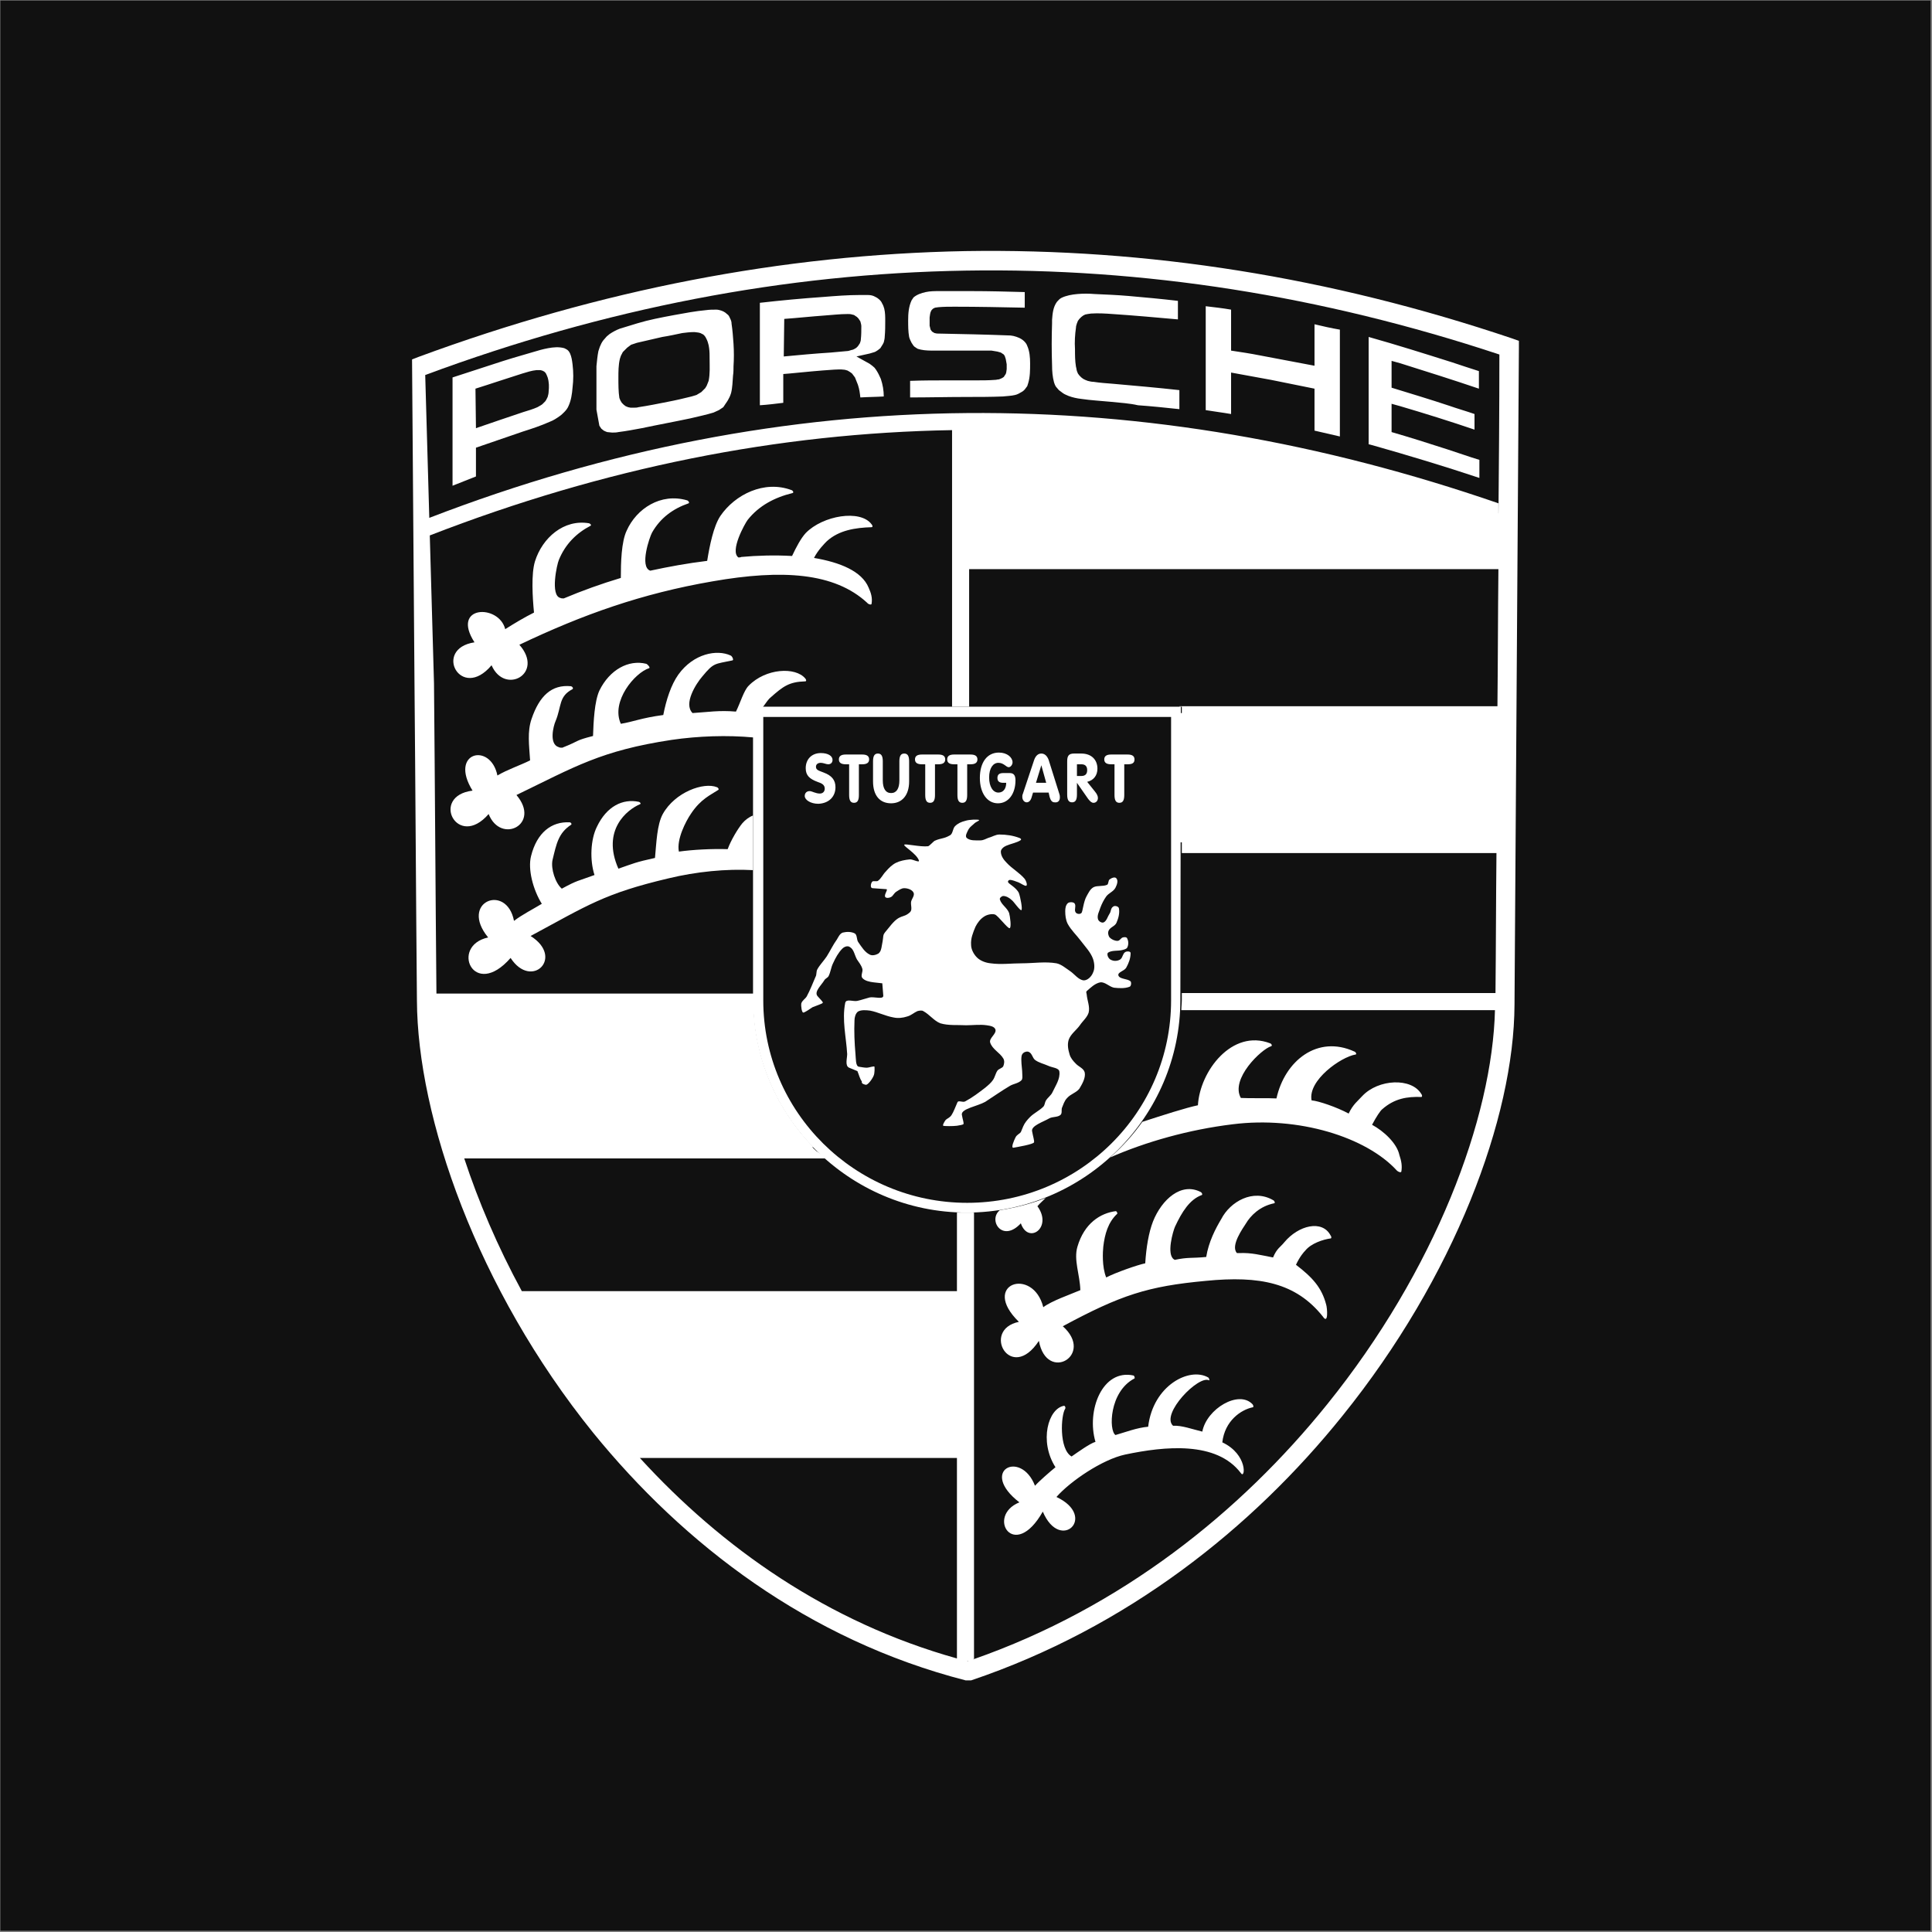 <?xml version="1.0" encoding="UTF-8"?> <svg xmlns="http://www.w3.org/2000/svg" width="1081" height="1081" viewBox="0 0 1081 1081" fill="none"><rect x="0" y="0" width="1081" height="1081" fill="#808080" stroke="none"/><rect width="1080" height="1080" transform="translate(0.207 0.302)" fill="#111111"></rect><path d="M583.741 731.42C588.381 727.871 598.753 724.323 604.485 721.867C604.212 713.132 600.663 704.944 602.847 697.575C606.668 684.473 615.675 678.741 624.41 677.65C624.955 677.923 625.501 679.014 624.955 679.287C620.042 683.927 618.132 690.478 617.313 697.575C617.04 700.304 616.494 708.765 618.951 714.77C624.137 712.041 636.692 707.674 640.786 706.855C641.332 698.12 642.697 689.659 645.153 683.381C650.066 671.099 660.984 661.273 671.902 667.005C672.448 667.278 672.994 668.37 672.448 668.642C665.624 671.099 661.257 678.195 657.436 686.384C656.344 688.84 652.523 701.942 656.89 704.671C656.89 704.671 657.163 704.671 657.163 704.944C665.078 703.306 666.443 704.125 674.904 703.306C676.269 694.845 680.09 687.476 683.365 682.017C688.278 672.464 701.107 664.821 712.571 671.645C713.116 671.918 713.662 673.283 712.843 673.283C704.928 674.92 699.742 680.106 697.013 684.746C695.648 686.93 688.279 697.029 692.1 701.123C692.373 701.123 692.919 701.123 693.464 701.123C700.288 700.85 705.201 702.215 712.298 703.579C714.481 698.393 716.392 697.847 718.575 695.118C726.491 685.565 739.865 682.29 744.505 691.297C745.051 691.843 745.051 692.935 744.505 692.935C740.411 693.48 733.587 695.664 730.312 699.758C729.493 700.577 727.31 703.033 725.126 707.674C734.406 714.77 739.592 720.502 742.049 730.055C742.594 731.693 743.413 741.519 740.138 736.606C725.126 717.772 704.928 713.678 674.631 716.681C642.151 719.683 627.139 724.596 594.659 742.065C612.673 758.168 585.651 773.999 581.284 750.253C565.454 774.272 548.804 743.975 570.094 739.608C548.258 718.318 578.009 708.492 583.741 731.42Z" fill="white"></path><path d="M639.148 627.701C650.885 623.88 663.714 619.785 670.264 618.421C671.356 599.315 689.37 575.568 710.66 583.757C711.479 584.03 712.025 585.122 711.206 585.395C705.747 587.032 688.278 603.682 694.283 614.327C698.65 614.6 710.66 614.327 714.208 614.6C718.848 593.583 737.135 578.844 757.879 588.397C758.698 588.67 759.244 590.035 758.425 590.035C750.237 591.399 731.677 604.501 733.86 615.691C737.681 615.964 748.053 619.513 754.604 623.061C757.06 617.875 759.79 615.964 762.246 613.235C771.254 603.682 789.814 602.863 795.273 612.143C795.819 612.689 795.819 613.781 795.273 613.781C787.357 613.508 780.261 614.6 773.437 620.604C772.345 621.423 770.162 624.699 767.705 629.339C774.256 632.887 781.625 639.71 782.99 646.261C784.082 649.536 784.628 652.266 784.082 655.541C783.809 656.36 782.171 655.541 781.625 654.995C764.43 636.162 726.491 624.426 689.643 629.066C665.078 632.068 641.059 638.892 621.134 647.626C627.958 641.621 633.963 635.07 639.148 627.701ZM585.105 670.28C583.468 671.918 581.83 673.283 580.465 674.92C589.2 686.93 575.28 696.483 571.185 684.473C560.813 695.664 552.625 682.563 559.449 677.104C568.183 675.739 576.917 673.556 585.105 670.28Z" fill="white"></path><path d="M579.101 831.317C581.557 828.588 587.562 823.402 590.564 820.945C581.284 806.479 586.47 787.919 595.477 786.554C596.023 786.827 596.296 787.646 596.023 788.192C593.567 791.74 592.475 810.846 599.572 814.941C603.12 812.484 609.944 807.571 612.946 806.752C607.76 789.284 616.767 765.811 634.236 769.632C634.781 769.905 635.054 770.997 634.781 771.27C620.588 778.639 620.315 800.475 624.137 802.931C629.868 801.293 636.146 798.837 642.424 798.291C645.153 775.091 665.624 764.719 675.996 770.724C676.542 770.997 676.815 772.361 676.542 772.361C670.81 769.086 649.247 791.195 656.344 797.745C661.257 797.472 666.989 799.656 672.721 801.021C675.177 788.192 693.191 777.547 700.834 785.736C701.38 786.281 701.38 787.373 701.107 787.373C694.283 788.738 685.276 795.016 683.911 807.025C698.378 813.849 696.74 828.042 694.283 824.221C680.636 806.206 651.704 809.209 629.595 813.849C616.767 816.578 598.753 828.861 591.11 837.595C614.311 848.513 593.294 868.984 583.468 845.783C567.364 874.17 551.533 848.24 570.367 840.597C547.439 822.856 571.185 810.846 579.101 831.317Z" fill="white"></path><path d="M345.46 809.755C322.533 783.279 303.154 754.62 287.596 725.688H538.705V809.755H345.46Z" fill="white"></path><path d="M659.619 398.973H844.13V471.304H659.619V398.973Z" fill="white"></path><path d="M844.13 289.25L789.541 269.871L725.945 257.042L654.433 241.485L588.108 236.299H537.613V312.45H843.857L844.13 289.25Z" fill="white"></path><path d="M275.86 203.818C283.229 201.362 290.599 199.178 298.241 196.995C300.97 196.176 303.7 195.357 306.702 194.811C309.705 194.265 312.707 193.992 315.709 194.811L316.801 195.357C317.893 195.903 318.439 196.722 318.985 197.813C319.804 199.724 320.077 201.635 320.349 203.818C320.895 208.185 320.895 212.552 320.349 216.92C320.077 220.468 319.531 224.016 318.166 227.019C317.62 228.383 316.801 229.475 315.709 230.567C314.891 231.386 314.072 232.204 313.253 232.75C311.342 234.115 309.705 235.207 307.521 236.026C302.608 238.209 297.695 239.847 292.509 241.485C283.775 244.487 275.041 247.489 266.306 250.492V266.595C261.939 268.233 257.572 270.144 253.205 271.781V211.188C260.848 208.731 268.217 206.275 275.86 203.818ZM266.306 239.574C275.041 236.572 283.775 233.569 292.782 230.567C295.512 229.748 298.241 228.929 300.697 227.837L302.608 226.746L303.427 226.2L305.065 224.562L305.61 223.743L306.429 222.106C306.702 221.014 306.975 220.195 306.975 219.103C307.248 216.374 307.248 213.917 306.429 211.188L305.883 209.823L305.338 208.731L304.519 207.912L303.427 207.367L302.335 207.094H300.152C297.422 207.367 294.966 208.185 292.236 209.004C283.502 211.734 274.768 214.736 266.034 217.465L266.306 239.574ZM377.395 176.251C383.4 175.159 389.131 174.067 395.136 173.521C397.047 173.248 398.957 173.248 400.868 173.248C401.687 173.248 402.779 173.521 403.598 173.794C404.416 174.067 404.962 174.34 405.781 174.886C406.327 175.432 406.873 175.705 407.419 176.251C407.965 176.797 408.238 177.616 408.511 178.161C409.056 179.253 409.329 180.072 409.329 181.164C409.875 184.712 410.148 188.533 410.421 192.355C410.694 196.722 410.694 200.816 410.421 204.91C410.421 206.548 410.421 208.458 410.148 210.096C409.875 213.371 409.875 216.647 409.056 219.922C408.783 220.741 408.511 221.56 408.238 222.106C407.692 223.197 407.146 224.289 406.327 225.381L404.689 227.837L402.233 229.475C401.141 230.021 400.322 230.294 399.23 230.84C394.863 232.204 390.496 233.023 386.129 234.115C377.122 236.026 368.115 237.663 359.108 239.574C354.74 240.393 350.373 241.212 346.006 241.758C344.914 242.03 343.55 242.03 342.458 242.03L339.729 241.758C338.91 241.485 338.364 241.212 337.818 240.939L336.453 239.847L335.361 238.209L333.724 229.202V204.91C333.997 202.181 334.27 199.178 334.816 196.449L335.634 193.992C336.18 192.628 336.726 191.536 337.545 190.444L339.456 188.26L341.093 186.896C342.731 185.804 344.642 184.712 346.825 183.893L356.651 180.891C362.929 178.98 370.025 177.616 377.395 176.251ZM370.571 188.533L356.378 191.809C355.286 192.082 354.195 192.628 353.103 192.9L350.919 194.538L348.463 196.995L347.917 198.086C347.371 198.905 347.098 199.997 346.825 200.816C346.006 204.364 346.006 207.912 346.006 211.461C346.006 215.282 346.006 219.103 346.552 222.651L347.098 224.016L347.917 225.381L349.009 226.473L350.1 227.291L351.465 227.837L352.83 228.11H354.468C355.559 228.11 356.378 228.11 357.197 227.837C362.656 227.019 368.115 225.927 373.574 224.835C377.941 224.016 382.581 222.924 386.948 221.833C387.767 221.56 388.859 221.287 389.677 221.014L392.407 219.376L394.59 217.193L395.409 215.828L396.501 213.098C397.32 209.004 397.047 205.183 397.047 201.089C397.047 198.905 397.047 196.722 396.774 194.811L396.501 193.173C396.228 192.082 395.955 190.99 395.409 189.898L394.863 188.806L394.317 187.987L393.499 187.169L391.861 186.35L390.769 186.077L388.586 185.804C386.129 185.804 383.946 186.077 381.762 186.35C377.941 187.169 374.12 187.987 370.571 188.533ZM460.643 166.152C467.466 165.606 474.29 165.06 481.114 165.06C482.478 165.06 484.116 165.06 485.481 165.06C487.119 165.06 488.483 165.333 489.848 166.152C490.394 166.425 490.94 166.698 491.213 166.971C492.304 167.79 493.123 168.608 493.669 169.973C494.215 170.792 494.488 171.884 494.761 172.703C495.307 174.886 495.307 177.343 495.307 179.526C495.307 182.529 495.307 185.258 495.034 188.26C495.034 189.352 494.761 190.444 494.488 191.536L493.942 192.628C493.396 193.446 493.123 193.992 492.577 194.811L491.213 195.903C490.667 196.176 490.121 196.722 489.302 196.995C488.483 197.268 487.391 197.541 486.573 197.813L479.203 199.451L486.573 203.545C487.664 204.364 488.483 204.91 489.302 205.729L490.121 206.821C491.213 208.458 492.031 210.096 492.85 212.007C493.942 215.282 494.488 218.557 494.488 221.833C490.121 222.106 485.754 222.106 481.387 222.378C481.114 219.922 480.841 217.738 480.022 215.282L478.384 211.188L476.747 209.004L475.655 208.185L474.29 207.367C473.471 207.094 472.652 206.821 471.834 206.821C470.196 206.548 468.285 206.821 466.648 206.821C458.186 207.367 449.998 208.185 441.537 209.004L438.261 209.277V225.381C433.894 225.927 429.527 226.473 425.16 226.746V169.427C437.17 168.063 448.906 166.971 460.643 166.152ZM438.534 199.451C447.269 198.632 456.003 197.813 464.737 197.268C467.739 196.995 470.742 196.722 473.744 196.449C474.563 196.449 475.382 196.176 476.201 195.903L477.293 195.63L478.384 195.084L479.203 194.538L480.022 193.719L481.114 192.082C481.387 191.263 481.66 190.717 481.66 189.898C481.933 187.442 481.933 184.985 481.933 182.529C481.933 181.71 481.66 180.891 481.387 179.799L480.295 178.161L479.476 177.343L477.838 176.251L476.747 175.978C475.928 175.705 475.109 175.705 474.29 175.705C469.923 175.705 465.556 176.251 461.462 176.524C453.819 177.07 446.45 177.889 438.807 178.434L438.534 199.451ZM531.335 212.825C536.248 212.825 541.161 212.825 546.347 212.825C549.623 212.825 553.171 212.825 556.719 212.552C557.538 212.552 558.084 212.28 558.903 212.28C559.722 212.007 560.268 211.734 560.813 211.461L561.632 210.915L562.724 209.277L562.997 208.458L563.27 206.548V203.818L562.724 200.816L562.178 199.178L561.632 198.359L559.995 197.268L558.084 196.722L554.809 196.176H523.147C520.418 196.176 517.688 196.176 515.232 195.63C514.413 195.357 513.867 195.357 513.321 195.084L511.683 193.992L511.138 193.446L510.046 191.809C509.5 190.717 508.954 189.625 508.681 188.533C508.135 185.531 508.135 182.256 508.135 179.253C508.135 175.432 508.408 171.611 510.046 168.063C510.319 167.517 510.865 166.971 511.138 166.425C513.048 164.787 515.505 163.968 517.961 163.422C520.418 162.877 523.147 162.877 525.604 162.877C531.608 162.877 537.613 162.877 543.618 162.877C553.444 162.877 563.543 163.15 573.369 163.422V172.157C560.268 171.884 547.166 171.611 534.065 171.611C531.063 171.611 528.06 171.611 525.058 171.884C524.512 171.884 523.693 172.157 523.147 172.157L522.055 172.703L521.237 173.521L520.691 174.613L520.418 175.705L520.145 177.616C520.145 179.253 520.145 180.618 520.145 182.256L520.691 184.439L521.509 185.531L522.874 186.35L524.239 186.623C537.886 186.896 551.806 187.169 565.454 187.715L567.091 187.987C569.275 188.533 571.458 189.352 573.096 190.99C573.915 191.809 574.461 192.628 574.734 193.446C576.098 196.449 576.371 199.997 576.371 203.272C576.371 207.094 576.371 210.915 575.28 214.463C575.007 215.009 575.007 215.555 574.734 216.101L573.915 217.193C573.369 218.011 572.823 218.557 572.004 219.103C570.639 219.922 569.275 220.741 567.91 221.014C565.726 221.56 563.27 221.56 561.086 221.833C554.263 222.106 547.712 222.106 540.889 222.106C530.244 222.106 519.599 222.378 509.227 222.378C509.227 219.376 509.227 216.101 509.227 213.098C516.324 212.825 523.42 212.825 530.517 212.825H531.335ZM621.68 224.835C616.221 224.289 610.489 224.016 605.03 223.197C602.574 222.924 600.117 222.378 597.934 221.56C596.842 221.014 595.75 220.741 594.659 219.922C593.84 219.376 593.294 218.83 592.475 218.284C591.929 217.738 591.383 216.92 590.837 216.374C590.291 215.555 590.019 214.736 589.746 213.917C588.927 210.915 588.654 207.639 588.654 204.364C588.381 196.449 588.381 188.806 588.654 180.891V178.98C588.927 175.432 589.2 171.884 591.383 168.881C592.202 168.063 592.748 167.244 593.84 166.698C596.569 165.333 599.845 164.787 602.847 164.514C606.122 164.241 609.125 164.241 612.4 164.514C618.678 164.787 625.228 165.06 631.506 165.606C640.786 166.425 649.793 167.244 659.073 168.335V178.707C646.791 177.616 634.781 176.524 622.499 175.705C618.678 175.432 614.584 175.159 610.489 175.432L608.579 175.705L607.214 175.978L606.122 176.524L605.03 177.343L603.939 178.434L603.12 179.526L602.574 180.891C602.301 181.71 602.028 182.529 602.028 183.347C601.482 187.169 601.209 191.263 601.482 195.357C601.482 198.632 601.482 201.908 602.028 205.183C602.301 206.002 602.301 206.821 602.574 207.639L603.12 209.004L603.939 210.096L605.03 211.188L606.122 212.007L607.214 212.552L608.579 213.098C609.671 213.371 610.762 213.644 611.854 213.644C615.402 214.19 619.224 214.463 622.772 214.736C635.054 215.828 647.61 216.92 659.892 218.284C659.892 221.56 659.892 224.562 659.892 227.837V228.929C652.25 228.11 644.334 227.291 636.692 226.746C632.052 225.654 626.866 225.381 621.68 224.835ZM705.201 198.905C715.3 200.816 725.399 202.726 735.498 204.637V181.437C740.138 182.529 744.778 183.62 749.691 184.439V244.214C745.051 243.122 740.411 242.03 735.498 240.939V217.465C727.31 215.828 719.394 214.19 711.206 212.552C703.836 211.188 696.194 209.823 688.824 208.458V231.659C684.184 230.84 679.544 230.294 674.631 229.475V171.338C679.271 171.884 684.184 172.43 688.824 173.248V196.176C694.283 196.995 699.742 197.813 705.201 198.905ZM812.468 202.726C817.381 204.364 822.294 206.002 827.48 207.639V217.465C813.014 212.552 798.275 207.912 783.536 203.272L778.623 201.908V216.92C789.268 220.195 800.186 223.47 810.831 227.019C815.471 228.656 820.384 230.021 825.024 231.659V240.393C811.376 235.753 797.456 231.386 783.536 227.291L778.623 225.927V241.758C788.995 244.76 799.367 248.035 809.466 251.311C815.471 253.221 821.475 255.405 827.753 257.315V267.414C808.101 260.864 788.176 254.859 767.978 249.127L765.795 248.581V188.533C781.353 192.9 796.91 197.813 812.468 202.726Z" fill="white"></path><path d="M252.386 641.894C243.652 612.689 239.012 585.394 238.739 561.921H421.612C422.158 592.764 434.986 621.15 455.184 641.894H252.386Z" fill="white"></path><path d="M230.551 201.089L234.099 199.724C336.18 162.058 437.988 142.406 540.07 140.495C642.151 138.857 743.959 154.961 846.04 189.352L849.862 190.717V194.538C849.043 317.09 848.224 439.642 847.405 562.194C847.132 625.517 813.833 714.497 751.056 792.286C700.561 855.064 630.687 910.744 543.345 940.222H540.343C452.182 917.568 382.581 864.071 331.813 801.566C266.852 721.048 233.553 624.971 233.28 559.738C232.734 500.509 232.461 441.28 231.916 382.324L230.551 201.089ZM349.555 806.479H535.157V731.966H297.149C296.33 730.601 295.512 729.236 294.966 727.871C307.794 750.799 322.806 773.453 340.001 795.016C343.277 798.837 346.279 802.658 349.555 806.479ZM535.43 815.76H358.016C403.87 865.981 463.099 907.742 535.43 927.94V815.76ZM354.195 811.665C353.922 811.392 353.922 811.392 353.922 811.12C353.922 811.392 354.195 811.665 354.195 811.665ZM291.963 722.413H535.43V678.469C537.34 678.469 539.251 678.469 541.161 678.469C542.526 678.469 543.618 678.469 544.983 678.469V928.213C544.71 928.213 544.437 928.486 544.437 928.486C627.412 899.553 694.01 846.056 742.594 785.736C802.915 710.949 835.123 625.79 836.487 564.651C836.487 564.924 836.487 564.924 836.487 565.197H660.984C660.984 563.286 661.257 561.375 661.257 559.465V555.644H836.76C837.033 529.441 837.033 503.238 837.306 477.309H661.257V468.028H837.306C837.579 446.739 837.579 425.722 837.852 404.705H661.257V395.425H659.892V395.152H837.852C838.125 369.495 838.125 344.112 838.398 318.455H542.253V395.425H532.7V240.666C435.532 242.303 338.091 261.682 240.377 299.622L240.104 289.796C340.547 251.038 440.991 231.932 541.161 231.113C640.513 230.294 739.592 247.489 838.398 281.607C838.398 284.883 838.398 288.158 838.398 291.433C838.671 260.318 838.944 229.202 838.944 198.359C739.319 165.333 639.694 149.775 540.343 151.413C439.353 153.051 338.637 172.43 237.92 209.823L242.833 382.324C243.379 440.188 243.652 498.052 244.198 556.189C244.198 556.189 244.198 556.189 244.198 555.917H421.885V559.738C421.885 561.648 421.885 563.559 422.158 565.47H243.925C244.471 587.305 249.111 612.689 257.026 639.438C257.026 639.165 256.753 638.892 256.753 638.619H451.636C453.273 640.529 454.911 642.44 456.822 644.078L462.826 648.172H259.756C267.671 672.191 278.316 697.302 291.963 722.413ZM259.21 646.261C258.937 645.715 258.937 645.169 258.664 644.896C258.937 645.442 259.21 645.715 259.21 646.261ZM258.118 642.713C257.845 642.167 257.845 641.621 257.572 641.075C257.845 641.621 258.118 642.167 258.118 642.713ZM836.214 559.738V560.011C836.214 560.011 836.214 560.011 836.214 559.738ZM836.214 561.375V561.648C836.214 561.648 836.214 561.648 836.214 561.375ZM836.214 561.375C836.214 561.102 836.214 561.102 836.214 561.102V561.375ZM836.214 560.557C836.214 560.284 836.214 560.284 836.214 560.284V560.557ZM836.214 556.462C836.214 556.189 836.214 556.189 836.214 556.189V556.462ZM542.253 309.175H838.125C838.125 310.812 838.125 312.177 838.125 313.815C838.125 306.445 838.125 299.076 838.125 291.706C739.592 257.315 641.059 240.12 542.253 240.666V309.175ZM541.707 929.304C541.434 929.304 541.434 929.304 541.161 929.577C541.434 929.577 541.434 929.577 541.707 929.304ZM537.886 928.758C537.067 928.485 536.521 928.486 535.703 928.213C536.521 928.213 537.34 928.485 537.886 928.758Z" fill="white"></path><path d="M282.683 352.027C287.869 348.752 293.328 345.476 298.787 342.747C297.968 334.286 297.149 321.184 299.333 314.088C303.427 300.986 315.437 290.342 329.63 292.798C330.448 293.071 330.994 293.89 330.448 294.163C322.533 298.257 316.255 304.535 312.707 313.269C311.615 315.725 307.794 333.194 313.526 334.559C314.072 334.832 314.618 334.832 315.436 334.832C325.808 330.464 336.453 326.643 347.371 323.368C347.371 314.907 347.644 303.17 350.646 296.892C356.105 284.61 369.752 275.603 384.491 279.97C385.31 280.243 385.856 281.334 385.31 281.607C376.576 284.61 369.479 289.796 364.839 297.984C363.475 300.441 357.743 317.09 363.748 319.274H364.021C374.12 317.09 384.491 315.18 395.682 313.815C397.047 305.354 399.23 294.436 403.052 288.704C411.24 276.694 427.617 268.506 442.902 274.238C443.72 274.511 444.266 275.603 443.447 275.876C433.348 278.332 424.614 282.972 418.337 290.888C416.699 293.071 408.238 308.356 413.151 311.904C413.696 311.904 414.242 311.904 414.788 311.631C423.522 310.812 433.621 310.54 443.174 311.085C445.631 305.899 448.087 301.259 450.817 298.257C460.37 288.431 481.387 284.883 487.664 293.344C488.21 293.89 488.483 294.982 487.664 294.982C478.657 295.255 469.377 296.619 462.554 302.897C461.462 303.989 457.641 307.81 455.457 312.177C469.923 314.634 482.205 319.547 486.027 328.827C487.391 331.829 488.21 334.559 487.664 337.834C487.664 338.653 485.754 338.107 485.208 337.288C466.921 320.366 437.716 318.455 398.685 325.278C359.108 332.102 326.081 343.839 290.599 360.761C304.792 376.865 282.41 389.147 275.041 372.225C257.845 392.696 242.014 362.945 265.488 359.397C252.113 338.653 279.135 337.834 282.683 352.027Z" fill="white"></path><path d="M287.596 515.248C292.236 511.699 298.241 508.697 303.154 505.695C298.241 497.779 295.239 486.316 297.149 478.946C300.425 465.845 308.613 459.567 318.712 460.113C319.531 460.113 320.077 461.205 319.531 461.478C312.434 466.118 311.342 472.123 309.159 481.13C308.067 486.043 310.796 494.231 314.345 497.233C323.352 492.32 323.079 493.139 332.632 489.591C329.903 481.13 330.448 469.666 333.997 462.57C339.456 451.106 348.463 446.739 357.47 448.649C358.289 448.922 358.835 449.741 358.016 450.014C350.919 453.016 336.453 464.48 346.006 486.043C354.74 483.04 355.286 482.494 366.477 480.038C367.296 471.577 367.569 461.478 370.844 455.473C377.668 443.19 393.772 437.459 401.141 440.461C401.96 440.734 402.506 441.826 401.687 442.099C397.593 444.828 392.134 447.012 386.675 455.2C383.673 459.567 378.487 469.666 379.851 476.49C387.767 475.398 398.139 474.852 407.146 475.125C409.056 469.939 412.878 463.661 415.334 460.659C416.972 458.748 419.155 457.111 421.339 456.292V486.862C406.327 486.043 389.677 487.68 373.847 491.502C338.091 499.963 328.811 506.514 296.876 523.709C315.982 535.719 297.422 554.006 285.686 535.992C264.942 559.738 251.567 529.168 273.13 524.528C256.753 504.603 283.502 493.958 287.596 515.248Z" fill="white"></path><path d="M278.316 433.91C283.775 430.635 291.144 428.179 296.603 425.449C296.057 416.988 294.966 409.345 297.422 402.249C301.789 389.42 308.613 382.87 319.531 383.962C320.349 384.234 320.895 385.053 320.349 385.599C312.434 389.693 314.345 395.152 310.796 403.614C309.705 406.07 306.975 416.442 312.707 418.08C313.253 418.353 313.799 418.353 314.618 418.353C324.99 414.258 321.168 414.531 331.813 411.802C332.086 403.614 332.632 392.423 335.361 386.418C341.093 374.681 351.738 368.95 361.564 371.406C362.383 371.679 364.021 373.59 363.202 373.863C355.286 376.319 341.639 392.423 347.371 404.978C354.195 403.887 358.835 401.703 371.117 400.065C372.755 391.604 375.484 383.143 379.578 377.411C388.04 365.674 401.141 363.218 408.783 366.766C409.602 367.039 410.694 369.223 409.875 369.495C399.776 371.679 399.503 370.587 392.953 378.503C389.404 382.597 382.308 393.788 387.494 398.973C396.228 398.428 402.233 397.336 411.786 398.155C414.242 393.242 416.153 386.418 418.882 383.689C428.435 373.863 445.085 373.044 450.544 379.594C451.09 380.14 451.363 381.232 450.544 381.232C441.537 381.505 438.261 383.962 431.165 390.239C430.346 390.785 428.708 392.969 426.798 395.698H421.612V412.621C406.873 411.256 390.769 411.802 375.757 413.985C336.18 419.99 321.714 428.997 288.961 444.828C302.881 461.205 280.227 472.668 273.403 455.473C255.935 475.671 240.377 445.374 264.396 442.372C251.022 420.809 274.495 415.077 278.316 433.91Z" fill="white"></path><path d="M655.252 401.157V559.738C655.252 622.242 604.212 673.01 541.161 673.01C478.384 673.01 427.071 622.242 427.071 559.738V401.157H655.252ZM660.711 395.425H421.339V559.465C421.339 624.698 475.109 678.469 540.889 678.469C606.941 678.469 660.438 624.698 660.438 559.465L660.711 395.425Z" fill="white"></path><path d="M535.976 511.699C537.067 512.791 539.524 511.427 540.343 510.335C542.253 507.332 541.98 503.511 542.253 499.69C542.526 495.596 542.526 492.048 541.161 488.226C538.978 481.676 535.976 476.49 528.606 475.398C527.787 475.125 526.15 476.763 526.695 477.309C531.608 482.494 533.519 482.222 534.884 490.137C536.248 497.779 535.43 511.154 535.976 511.699ZM484.389 606.957C485.481 607.23 487.937 603.955 488.756 602.044C489.575 600.406 489.302 597.131 489.302 596.858C489.029 596.312 486.3 597.404 484.935 597.404C483.57 597.404 482.478 597.131 480.568 596.858C478.657 596.585 478.93 592.218 478.657 589.762C478.111 583.484 477.838 577.206 478.111 570.928C478.111 569.291 478.657 567.107 480.022 566.015C481.933 564.924 484.662 565.197 486.846 565.47C491.213 566.288 495.307 568.472 499.947 569.291C502.403 569.837 505.133 569.564 507.589 568.745C509.773 568.199 511.411 566.561 513.321 565.742C514.413 565.47 515.778 565.197 516.596 565.742C520.145 567.653 522.601 571.201 526.15 572.566C530.79 573.931 535.703 573.385 540.616 573.658C544.437 573.658 548.258 573.112 552.079 573.658C553.717 573.931 556.446 574.204 556.992 576.114C557.538 578.571 553.444 580.754 553.99 583.211C555.082 587.032 559.449 588.943 561.359 592.218C562.178 593.583 561.905 595.221 561.359 596.585C560.813 597.677 558.903 597.95 558.084 599.042C556.992 600.679 556.719 602.59 555.628 604.228C554.536 605.865 552.898 607.23 551.26 608.595C547.712 611.324 544.164 614.054 540.07 616.237C538.705 617.056 536.249 615.418 535.703 616.783C534.611 619.24 533.519 622.242 532.427 623.88C531.336 625.517 529.971 625.79 529.152 626.609C528.333 627.701 527.241 629.611 527.787 629.884C528.333 630.157 533.519 630.157 535.43 629.884C537.34 629.611 538.432 629.339 538.978 629.066C539.524 628.52 538.705 626.882 538.159 623.607C537.886 620.331 546.893 618.967 551.26 616.51C555.9 613.508 560.541 610.232 565.181 607.503C567.091 606.411 569.821 606.138 571.458 604.501C572.277 603.682 572.004 602.317 572.004 601.225C572.004 598.496 571.458 595.766 571.458 593.037C571.458 591.672 571.458 590.035 572.55 589.216C573.369 588.397 575.007 588.124 575.825 588.67C577.463 589.489 577.736 591.945 579.101 593.037C581.284 594.675 584.014 595.22 586.47 596.312C588.654 597.404 592.475 597.404 592.748 599.588C593.294 603.682 590.564 607.503 588.927 611.051C588.108 612.962 586.197 614.054 585.105 615.964C584.56 617.056 584.56 618.421 583.741 619.24C581.557 621.423 578.555 622.788 576.371 624.971C574.734 626.609 573.369 628.247 572.55 630.157C572.004 631.249 571.731 632.341 571.185 633.433C570.367 634.524 569.002 634.797 568.183 636.435C567.364 638.073 565.454 642.44 567.091 642.167C568.729 641.894 578.282 640.256 578.555 639.165C578.828 638.346 578.009 635.889 577.463 632.887C576.917 629.884 583.741 627.701 587.016 625.79C588.927 624.698 591.656 625.244 593.294 623.88C594.386 623.061 593.84 621.15 594.113 620.058C594.932 618.148 595.477 615.964 597.115 614.327C599.026 612.143 602.301 611.324 603.939 609.141C605.576 606.411 607.487 603.136 606.941 600.133C606.395 597.677 603.393 596.858 601.755 594.948C600.39 593.583 599.026 591.945 598.48 590.035C597.661 587.305 597.115 584.576 597.934 581.846C599.026 578.571 602.301 576.387 604.212 573.658C605.849 571.201 608.306 569.291 609.125 566.561C609.943 563.286 608.306 559.738 608.033 556.462C608.033 555.916 607.487 555.098 608.033 554.552C610.216 552.641 612.673 550.185 615.675 549.639C618.405 549.366 620.588 552.095 623.318 552.641C626.047 552.914 629.323 553.187 632.052 552.095C632.871 551.822 633.144 549.912 632.598 549.093C630.687 547.455 626.593 548.001 625.774 545.818C625.228 543.907 629.05 543.361 630.141 541.45C631.506 538.994 632.598 536.264 632.598 533.262C632.598 532.17 630.414 532.17 629.595 532.716C628.231 533.535 628.231 535.446 627.139 536.537C626.32 537.356 624.955 537.629 623.864 537.629C622.772 537.629 621.134 537.083 620.588 536.264C619.769 535.446 619.224 533.535 620.042 532.989C622.226 531.624 625.228 532.17 627.685 531.624C628.777 531.352 630.141 531.079 630.687 530.26C631.506 528.622 631.506 526.711 630.687 525.074C630.414 524.255 629.05 524.255 628.231 524.528C627.139 524.801 626.593 526.438 625.228 526.438C623.591 526.438 621.953 525.62 620.861 524.528C620.042 523.436 619.769 521.798 620.315 520.707C621.134 518.796 623.864 518.25 624.682 516.34C625.774 513.883 626.593 510.881 626.047 508.151C625.774 507.059 623.591 506.514 622.772 507.332C621.407 508.151 621.68 510.062 620.861 511.154C619.769 512.791 619.224 515.248 617.586 516.067C616.494 516.613 614.584 515.521 614.311 514.156C613.765 511.972 615.129 509.789 615.675 507.878C616.494 505.695 617.586 503.511 618.951 501.601C620.315 499.69 623.045 498.871 624.137 496.688C624.955 495.05 625.774 492.866 624.682 491.502C623.864 490.41 621.953 491.229 620.861 492.048C620.042 492.593 620.315 494.504 619.497 495.05C617.04 496.142 614.038 495.323 611.854 496.415C609.943 497.506 609.125 499.417 608.033 501.328C606.122 504.603 605.849 510.335 605.03 510.881C604.212 511.7 602.301 511.427 601.755 510.335C600.936 508.97 602.301 506.786 601.209 505.422C600.39 504.603 598.207 504.603 597.388 505.422C596.296 506.514 596.023 508.151 596.023 509.789C596.023 512.245 596.296 514.702 597.388 516.885C599.299 520.434 602.301 523.163 604.758 526.438C607.214 529.714 610.216 532.716 611.581 536.537C612.4 538.994 612.673 541.996 611.581 544.18C610.762 546.363 608.579 548.547 606.395 548.547C603.393 548.274 601.209 544.999 598.753 543.361C596.296 541.723 593.84 539.54 591.11 538.994C584.833 537.902 578.282 538.994 571.731 538.994C565.999 538.994 559.995 539.813 554.263 538.994C551.533 538.721 548.531 537.629 546.62 535.719C544.71 533.808 543.345 531.079 543.345 528.622C543.072 525.074 544.437 521.798 545.802 518.523C546.893 516.34 548.531 514.156 550.715 512.791C552.352 511.699 555.082 511.154 556.719 511.699C558.63 512.518 563.816 519.615 564.908 519.342C565.999 519.069 565.181 512.791 564.635 510.881C563.543 507.878 560.268 506.241 559.449 503.238C559.176 502.419 560.54 501.328 561.359 501.328C562.997 501.328 564.908 502.419 566.272 503.784C567.091 504.33 570.639 509.516 571.458 509.243C572.277 508.97 570.912 501.874 570.094 499.69C568.729 496.688 564.362 494.504 564.089 493.685C563.816 493.139 564.089 492.593 564.908 492.32C566.545 492.32 568.183 493.139 569.821 493.685C571.185 494.231 573.369 495.869 574.188 495.596C575.007 495.323 574.188 492.866 573.369 491.775C570.367 488.226 566.272 486.043 563.27 482.767C561.632 481.13 559.995 478.946 559.995 476.49C559.995 475.125 561.632 473.76 562.997 473.214C565.454 472.123 568.729 471.577 570.912 470.212C571.731 469.666 571.185 469.12 570.367 468.847C566.818 467.483 562.997 466.937 559.176 466.937C556.992 466.937 555.082 468.301 552.898 468.847C551.533 469.393 550.169 470.212 548.531 470.212C545.802 470.212 542.799 470.485 540.889 468.847C539.797 467.755 541.161 465.572 541.98 463.934C542.799 462.57 544.164 461.751 545.256 460.659C546.074 459.84 548.531 459.021 547.712 458.748C546.893 458.475 542.526 458.475 540.07 459.294C537.886 459.84 535.976 460.659 534.338 462.297C532.973 463.661 533.246 466.664 531.335 467.483C528.06 469.393 526.423 468.847 522.874 470.485C522.055 471.031 520.145 473.214 519.326 473.487C514.959 474.033 506.225 471.85 505.952 472.668C505.406 473.487 512.775 477.581 514.14 481.403C514.686 483.04 510.592 480.584 508.954 480.857C506.225 481.13 503.495 481.676 501.312 482.767C499.128 483.859 497.217 485.77 495.58 487.68C493.942 489.318 493.123 491.502 491.213 492.866C490.394 493.412 488.483 492.593 487.937 493.412C487.118 494.504 486.846 496.961 488.21 496.961L495.853 497.506C497.217 497.506 494.488 500.509 495.307 501.873C495.853 502.692 497.763 502.419 498.582 501.873C499.674 501.328 500.22 499.69 501.585 498.871C502.949 498.052 504.314 496.961 505.952 496.961C507.862 496.961 510.319 497.779 511.138 499.417C511.956 501.055 510.046 502.965 509.773 504.603C509.5 506.514 510.592 508.97 509.227 510.335C505.133 514.156 503.768 510.881 497.763 518.523C492.85 524.528 495.034 521.253 493.396 529.168C493.123 530.806 492.85 532.443 491.486 533.535C490.121 534.354 487.937 534.9 486.573 534.081C483.843 532.716 482.206 529.987 480.295 527.257C479.203 525.893 479.749 523.436 478.384 522.344C476.474 521.253 473.744 521.253 471.561 521.798C469.923 522.344 469.104 524.255 468.285 525.62C466.102 528.622 464.464 532.17 462.553 535.173C460.916 537.629 458.732 539.813 457.368 542.269C456.549 543.634 457.095 545.272 456.276 546.636C454.638 550.458 453.273 554.006 451.363 557.554C450.544 558.919 448.906 559.738 448.36 561.375C448.087 563.013 448.633 566.561 449.452 566.561C450.271 566.561 453 564.651 454.638 563.559C456.549 562.74 460.097 561.648 460.37 561.102C460.643 560.557 458.459 558.646 457.368 557.281C455.457 554.825 459.551 551.276 461.189 548.547C461.735 547.455 463.099 547.182 463.645 546.091C464.737 543.907 465.01 541.178 466.102 538.994C467.467 535.992 469.104 532.989 471.288 530.806C472.379 529.714 474.29 528.895 475.655 529.987C477.838 531.351 478.111 534.354 479.476 536.81C480.568 538.448 481.933 540.086 482.478 541.996C483.024 543.634 481.387 545.818 482.478 547.182C483.843 548.82 486.573 549.366 488.756 549.639L493.669 550.185L494.215 557.008C494.488 559.465 489.029 557.554 486.573 558.1C484.389 558.646 482.206 559.465 479.749 560.011C477.565 560.557 473.471 558.646 472.925 561.102C471.015 570.655 473.471 580.209 474.017 589.762C474.017 592.218 472.652 596.312 475.109 597.404L479.749 599.315C480.568 601.225 481.114 603.682 482.205 605.046C481.933 606.411 483.297 606.684 484.389 606.957Z" fill="white"></path><path d="M634.781 424.903C634.781 422.993 633.417 422.174 630.96 422.174H621.68C619.224 422.174 617.859 422.993 617.859 424.903C617.859 426.814 619.224 427.633 621.68 427.633H623.591V444.828C623.591 447.831 624.41 449.195 626.32 449.195C628.231 449.195 629.05 447.831 629.05 444.828V427.633H630.96C633.69 427.633 634.781 426.814 634.781 424.903ZM608.306 430.908C608.306 433.092 607.214 434.183 605.03 434.183H602.574V427.633H605.03C607.214 427.633 608.306 428.724 608.306 430.908ZM614.311 446.466C614.311 445.374 613.765 444.282 612.673 442.918L608.306 437.459C611.854 436.64 614.038 433.91 614.038 430.089C614.038 425.176 610.762 421.628 605.03 421.628H600.936C597.934 421.628 597.115 422.993 597.115 425.995V444.555C597.115 447.558 597.934 448.922 599.845 448.922C601.755 448.922 602.574 447.558 602.574 444.555V438.005L608.852 447.012C609.943 448.376 610.762 449.195 611.854 449.195C613.219 449.195 614.311 448.103 614.311 446.466ZM585.378 438.005H579.647L582.649 428.179L585.378 438.005ZM593.021 446.193C593.021 445.647 593.021 445.101 592.748 444.282L586.743 425.176C585.924 422.993 584.56 421.628 582.649 421.628C580.738 421.628 579.374 422.993 578.555 425.449L572.277 444.282C572.004 444.828 572.004 445.374 572.004 445.92C572.004 447.558 573.096 448.922 574.461 448.922C575.552 448.922 576.644 448.103 577.19 446.193L578.009 443.463H586.743L587.289 445.92C587.835 447.831 588.654 448.922 590.019 448.922C591.929 449.195 593.021 448.103 593.021 446.193ZM568.183 436.64C568.183 433.637 567.091 432.546 564.908 432.546H561.359C559.176 432.546 558.084 433.364 558.084 435.275C558.084 437.186 559.176 438.005 561.359 438.005H562.997C562.997 441.28 561.359 443.463 558.63 443.463C555.628 443.463 553.444 440.188 553.444 435.002C553.444 429.816 555.628 426.814 558.63 426.814C561.632 426.814 562.997 429.27 564.362 429.27C565.454 429.27 566.545 427.906 566.545 426.541C566.545 423.811 563.543 421.082 558.903 421.082C552.352 421.082 548.258 426.541 548.258 435.275C548.258 443.736 552.352 449.468 558.357 449.468C564.362 449.468 568.183 444.009 568.183 436.64ZM546.893 424.903C546.893 422.993 545.529 422.174 543.072 422.174H533.792C531.335 422.174 529.971 422.993 529.971 424.903C529.971 426.814 531.335 427.633 533.792 427.633H535.703V444.828C535.703 447.831 536.521 449.195 538.432 449.195C540.343 449.195 541.161 447.831 541.161 444.828V427.633H543.072C545.529 427.633 546.893 426.814 546.893 424.903ZM528.879 424.903C528.879 422.993 527.514 422.174 525.058 422.174H515.778C513.321 422.174 511.956 422.993 511.956 424.903C511.956 426.814 513.321 427.633 515.778 427.633H517.688V444.828C517.688 447.831 518.507 449.195 520.418 449.195C522.328 449.195 523.147 447.831 523.147 444.828V427.633H525.058C527.514 427.633 528.879 426.814 528.879 424.903ZM508.681 437.186V425.995C508.681 422.993 507.862 421.628 505.952 421.628C504.041 421.628 503.222 422.993 503.222 425.995V436.64C503.222 441.28 501.585 443.736 498.582 443.736C495.58 443.736 493.942 441.28 493.942 436.64V425.995C493.942 422.993 493.123 421.628 491.213 421.628C489.302 421.628 488.483 422.993 488.483 425.995V437.186C488.483 445.101 492.304 449.468 498.582 449.468C504.587 449.468 508.681 445.101 508.681 437.186ZM486.3 424.903C486.3 422.993 484.935 422.174 482.478 422.174H473.198C470.742 422.174 469.377 422.993 469.377 424.903C469.377 426.814 470.742 427.633 473.198 427.633H475.109V444.828C475.109 447.831 475.928 449.195 477.838 449.195C479.749 449.195 480.568 447.831 480.568 444.828V427.633H482.478C484.935 427.633 486.3 426.814 486.3 424.903ZM467.467 440.461C467.467 436.367 465.283 433.91 460.916 432.273C458.186 431.181 456.549 430.908 456.549 428.997C456.549 427.633 457.641 426.814 459.278 426.814C460.643 426.814 462.281 427.633 463.372 427.633C465.01 427.633 465.829 426.541 465.829 425.176C465.829 422.993 463.372 421.355 459.278 421.355C454.092 421.355 450.817 424.903 450.817 429.816C450.817 433.91 453 435.821 457.368 437.459C459.824 438.277 461.462 439.096 461.462 441.28C461.462 442.918 460.37 444.009 458.732 444.009C456.276 444.009 454.365 442.645 453 442.645C451.363 442.645 450.271 443.736 450.271 445.374C450.271 447.558 453.546 449.741 457.913 449.741C463.918 449.468 467.467 445.647 467.467 440.461Z" fill="white"></path></svg> 